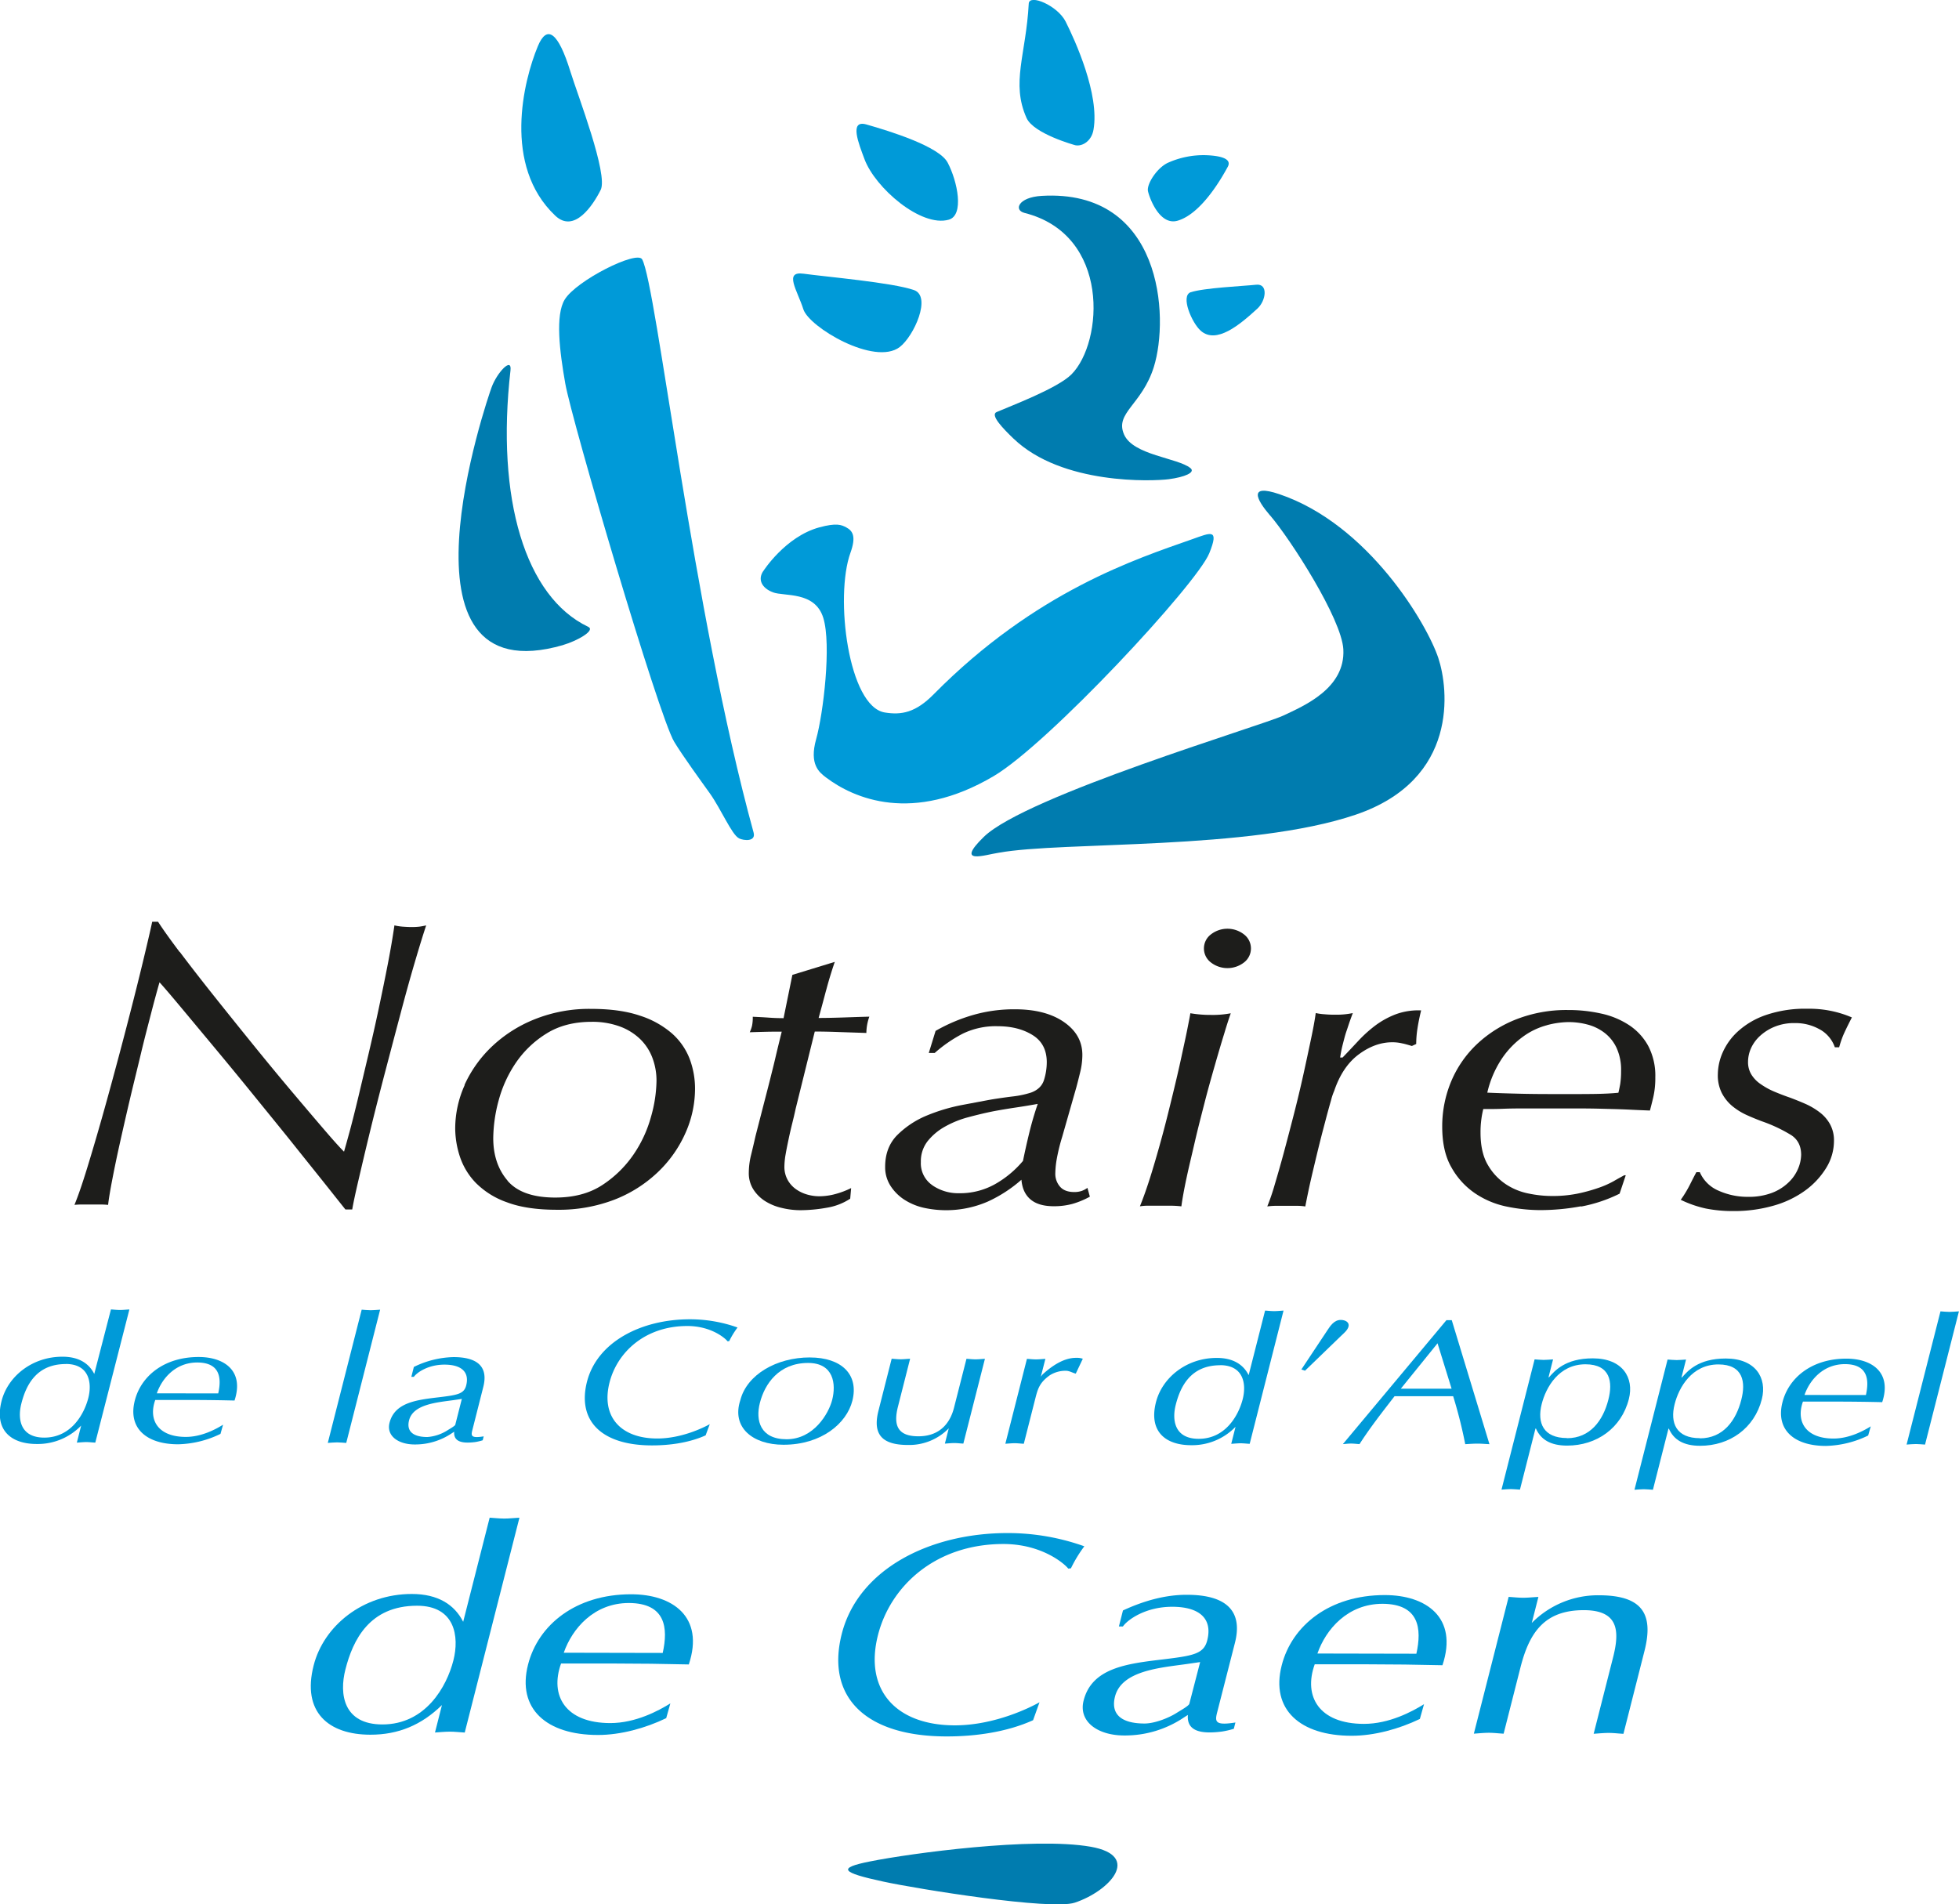 <svg xmlns="http://www.w3.org/2000/svg" viewBox="0 0 863.16 839.15"><defs><style>.cls-1{fill:#009ad8;}.cls-2{fill:#007caf;}.cls-3{fill:#1d1d1b;}</style></defs><title>Logo_Notaires</title><g id="Calque_2" data-name="Calque 2"><g id="Calque_1-2" data-name="Calque 1"><path class="cls-1" d="M244.62,95c-23.23-22-14-59.37-7.64-74.63,4-9.64,8.94-6.32,14.33,11.11,3.31,10.67,16.76,45.41,13.36,52.2S253,103,244.62,95"/><path class="cls-1" d="M336.27,251.67c-2.48,3.73-.62,7.46,4.31,9.34s18.49-.61,22.16,11.22,0,42.32-3.14,53.5,1.44,14.63,4.3,16.82c12.32,9.33,38.19,20.56,73.92-.55,24.17-14.28,89.43-84.53,95-98.2,4.48-11.07.69-9.1-7.38-6.25-24.65,8.69-69.08,22.91-114,68.34-8,8.13-14.22,9.26-21.57,8.07-16.09-2.61-22.15-51-15.15-70.38,2.56-7.15,1.07-9.64-1.87-11.2-2.14-1.13-4.25-2.05-11.86,0-15,4.1-24.66,19.25-24.66,19.25"/><path class="cls-1" d="M417.54,71.65c-3.73-7.14-25.39-13.84-35.81-16.81-7.72-2.19-3.34,8.53-.82,15.3,4.7,12.64,24.88,30.12,37.11,26.67,6.89-1.92,3.93-16.76-.47-25.16"/><path class="cls-1" d="M402.69,127.81c-9.64-3.35-39-5.86-48.59-7.2-8.91-1.25-2.74,7.41-.14,15.65,2.47,7.89,31.44,25.15,42.5,16.64,6.24-4.81,14.14-22.33,6.24-25.09"/><path class="cls-1" d="M524.63,128.79c5.68-1.94,23.2-2.72,28.9-3.33,5.33-.56,4.31,7,.54,10.48-7.84,7.21-18.14,15.85-25,9.81-3.88-3.4-9.07-15.36-4.42-17"/><path class="cls-1" d="M473.81,64c3.18.62,7.19-1.94,8-6.85,2.73-15.55-8.06-39.26-12.29-47.66-3.58-7.06-16-12.3-16.24-7.91-1.2,22.52-7.88,34.86-1,50.35C455.39,59,473.81,64,473.81,64"/><path class="cls-2" d="M248.16,284.2c6.06-1.75,14.4-6.42,11-8-27.66-13.14-40.71-56.26-34.23-113,.71-6.15-6,1-8.36,7.57-1.69,4.61-47,136.24,31.59,113.46"/><path class="cls-2" d="M559.63,227.12c8.92,10.41,31.53,45.53,32.26,59,.93,17.18-17.29,24.89-26.53,29.23S452,350.71,433.49,368.76c-12.89,12.57.42,7.9,6.55,7,28-5.1,110.68-.92,157.32-16.78,45.57-15.49,40.86-55.56,36.39-69-4.93-14.91-30.77-59-70.14-72.25-13.69-4.62-10.06,2.33-4,9.42"/><path class="cls-2" d="M446.6,193.31c-4.66-4.48-10.46-10.46-7.47-11.74,6-2.61,26.83-10.42,33-16.63,14-14.12,17.28-61.54-20.73-71.12-4.82-1.22-2.77-6.9,7.58-7.51,53-3.09,56.37,53.17,49.4,75.44-5.25,16.69-17.3,20.16-13.09,29.74,4,9.1,23.63,10.25,29.21,14.76,2.42,1.93-2.56,4-9.53,4.91s-47.07,2.59-68.36-17.86"/><path class="cls-2" d="M473.57,838.4c-10.38,3.47-69.22-6-84.32-9.27-18.57-4-20.54-6-5.87-8.9,17.67-3.55,71.87-10.9,97.19-6.47,22.75,4,8.22,19.59-7,24.64"/><path class="cls-1" d="M325.54,369.35c-3.1-1.57-7.84-12.78-12.73-19.7-3.58-5-12-16.57-15.74-22.76-6.9-11.41-45.16-141.63-48-157.89-2.53-14.29-4.44-30.14-.25-37,5.08-8.37,31.88-21.85,34.13-17.71,6.34,11.6,22.15,154.48,49.09,252.55,1.14,4.12-4.29,3.65-6.47,2.56"/><path class="cls-1" d="M505.81,84.2c-.63-3.25,4.25-10.58,9.06-12.59a38.33,38.33,0,0,1,16.34-3.23c6.76.23,11.69,1.6,9.75,5.13-2.2,4.06-11.33,20.6-22.09,23.74-8.11,2.35-12.59-10.62-13.06-13.06"/><path class="cls-3" d="M79.21,419.45q6.54,8.69,14.8,19.07T111.26,460q9,11.12,17.15,20.79t14.38,16.92q6.2,7.23,8.79,9.77.85-2.91,2.59-9.3c1.15-4.27,2.4-9.29,3.77-15l4.41-18.6c1.57-6.68,3.1-13.39,4.52-20.13s2.78-13.3,4-19.61,2.19-12,2.92-17.07a25.23,25.23,0,0,0,3.54.55c1.36.1,2.69.18,4,.18a30.66,30.66,0,0,0,3.45-.17c.86-.12,1.86-.3,3-.55q-1.94,5.79-5,16.18t-6.36,22.92c-2.23,8.38-4.52,17.07-6.89,26.11s-4.53,17.55-6.48,25.55-3.61,15.12-5.06,21.32-2.38,10.57-2.79,13.09h-3c-1.16-1.44-3.77-4.73-7.83-9.84S135.47,512,129.89,505,118.35,490.73,112,482.9s-12.41-15.19-18.14-22.06-10.72-12.88-15-18-7.15-8.44-8.58-10c-1,3.5-2.24,8-3.67,13.55s-3,11.48-4.52,17.88-3.16,12.94-4.75,19.68-3.05,13.17-4.43,19.34-2.51,11.64-3.45,16.53-1.55,8.58-1.83,11.11a33.28,33.28,0,0,0-3.44-.17H36.58a35.25,35.25,0,0,0-3.77.16c1.59-3.85,3.46-9.28,5.6-16.24s4.42-14.71,6.8-23.13,4.73-17.1,7.11-26,4.56-17.34,6.58-25.29,3.74-15,5.16-21,2.46-10.45,3-13.1h2.58q3,4.69,9.54,13.38"/><path class="cls-3" d="M223.61,520.27q6.34,7.41,21,7.43c8.2,0,15.07-1.81,20.7-5.47a49.34,49.34,0,0,0,13.79-13.44A55.27,55.27,0,0,0,286.87,492a60.46,60.46,0,0,0,2.39-15.53,28.37,28.37,0,0,0-1.82-10.38,22.5,22.5,0,0,0-5.48-8.32,25.51,25.51,0,0,0-9-5.51,35.13,35.13,0,0,0-12.27-2c-7.75,0-14.41,1.71-19.94,5.19a44.91,44.91,0,0,0-13.48,12.9,54.72,54.72,0,0,0-7.57,16.6,65.82,65.82,0,0,0-2.37,16.55c0,7.56,2.1,13.83,6.33,18.76m-19-42.17a54.47,54.47,0,0,1,12-16.87,59.23,59.23,0,0,1,18.92-12.08,64.49,64.49,0,0,1,24.91-4.58q12.71,0,21.51,3a40.18,40.18,0,0,1,14.16,7.89,28.84,28.84,0,0,1,7.74,11.21,37.37,37.37,0,0,1,2.34,13.2,48,48,0,0,1-4.32,19.62,53.93,53.93,0,0,1-12.27,17.22,58.34,58.34,0,0,1-19.12,12,68.27,68.27,0,0,1-25.15,4.38q-13.32,0-22-3.29a36.07,36.07,0,0,1-13.74-8.57,30.38,30.38,0,0,1-7.07-11.75,40.47,40.47,0,0,1-2-12.22,46.55,46.55,0,0,1,4.2-19.15"/><path class="cls-3" d="M364.05,436.15q-1.61,6.12-3.35,12.41c3.3,0,6.9-.08,10.85-.21s7.77-.27,11.49-.36a21.94,21.94,0,0,0-1.31,7.18L370,454.78c-4.08-.16-7.76-.23-11-.24l-8.42,34c-.43,2-.92,4.09-1.5,6.42s-1.12,4.67-1.61,7-.94,4.51-1.3,6.61a32.84,32.84,0,0,0-.55,5.36,11.88,11.88,0,0,0,1.51,6.14,12.38,12.38,0,0,0,3.75,4.06,16.1,16.1,0,0,0,4.93,2.28,19.44,19.44,0,0,0,5.05.72,27.52,27.52,0,0,0,7.29-1,37.58,37.58,0,0,0,6.87-2.61l-.41,4.68a26.47,26.47,0,0,1-10.44,4,66.61,66.61,0,0,1-11.47,1.07,34.65,34.65,0,0,1-8.23-1,23.67,23.67,0,0,1-7.34-3,16.9,16.9,0,0,1-5.2-5.18,13.26,13.26,0,0,1-2-7.29,33.23,33.23,0,0,1,.94-7.63c.66-2.65,1.32-5.46,2-8.48,1.58-6.16,2.87-11.15,3.86-15s1.9-7.31,2.67-10.42,1.55-6.13,2.26-9.2,1.65-6.89,2.78-11.48c-2,0-4.24,0-6.73.06s-4.94.13-7.36.21a14.82,14.82,0,0,0,1-2.83,18.29,18.29,0,0,0,.33-4c2.25.11,4.63.21,7.1.39s4.62.23,6.47.23l3.88-19.07,18.68-5.73q-2.16,6.31-3.77,12.41"/><path class="cls-3" d="M410.78,522.27a20,20,0,0,0,11.73,3.52,31.53,31.53,0,0,0,16.17-4.14,45,45,0,0,0,12.06-10.1q1.29-6.32,2.82-12.58t3.68-12.54c-3.3.6-6.56,1.13-9.7,1.6s-6.4,1-9.69,1.62c-3.59.71-7.3,1.6-11.11,2.62a43.24,43.24,0,0,0-10.33,4.15,26,26,0,0,0-7.67,6.41,14.37,14.37,0,0,0-3,9.2,11.71,11.71,0,0,0,5.06,10.23M429,447.18a65.27,65.27,0,0,1,18.2-2.44c9,0,16.23,1.89,21.62,5.64s8.09,8.56,8.08,14.49a32.33,32.33,0,0,1-1,7.76c-.65,2.67-1.19,4.77-1.61,6.34L468,501a82.28,82.28,0,0,0-2.36,9.59,40.35,40.35,0,0,0-.66,6.51,8.62,8.62,0,0,0,2,5.71c1.35,1.62,3.46,2.45,6.33,2.46a10.14,10.14,0,0,0,3.35-.51,10,10,0,0,0,2.48-1.33l1.07,3.88a37.69,37.69,0,0,1-7.53,3.14,30.76,30.76,0,0,1-8.4,1.07c-4.46,0-7.85-1-10.22-3s-3.7-4.92-4-8.68a60.18,60.18,0,0,1-14.76,9.6A46,46,0,0,1,407,532.2a26.83,26.83,0,0,1-8.5-3.54,20.44,20.44,0,0,1-6.14-6.14,15.12,15.12,0,0,1-2.35-8.37q0-8.66,5.41-14.06a40.23,40.23,0,0,1,13-8.56A80.09,80.09,0,0,1,424,486.89c5.35-1,9.67-1.83,13-2.43,2.87-.46,6-.92,9.29-1.32a41.32,41.32,0,0,0,8-1.7c3-1.09,4.94-3,5.73-5.62a26.11,26.11,0,0,0,1.2-7.73c0-5.4-2.07-9.4-6.27-12s-9.28-3.88-15.34-3.89a33.24,33.24,0,0,0-15.47,3.31A60.61,60.61,0,0,0,411.83,464h-2.6l3-9.74A74.77,74.77,0,0,1,429,447.18"/><path class="cls-3" d="M533.48,411.79a11.87,11.87,0,0,1,14.7,0,7.77,7.77,0,0,1,0,12.27,11.91,11.91,0,0,1-14.7,0,7.75,7.75,0,0,1,0-12.27m5.93,43.66c-1.24,4-2.61,8.65-4.09,13.82s-3.05,10.69-4.54,16.52-3,11.61-4.3,17.26-2.61,11-3.69,16.06-1.83,9.24-2.26,12.46a43.87,43.87,0,0,0-4.94-.28H506a23.5,23.5,0,0,0-3.74.27c1.57-3.86,3.22-8.53,4.94-14.08s3.36-11.29,5-17.34,3.09-12,4.52-17.87,2.71-11.33,3.77-16.26,2-9.14,2.69-12.65,1.15-5.77,1.3-6.88a52.71,52.71,0,0,0,9,.74,42.5,42.5,0,0,0,8.81-.72c-.7,2-1.69,4.92-2.89,9"/><path class="cls-3" d="M618.14,459.84a18.77,18.77,0,0,0-4.71-.57q-7.53,0-14.73,5.33t-10.85,16.14a25.13,25.13,0,0,0-1.39,4.16c-.66,2.27-1.42,5-2.26,8.21s-1.77,6.67-2.71,10.44-1.83,7.51-2.69,11.13-1.63,6.94-2.27,10-1.11,5.4-1.4,6.94a23.85,23.85,0,0,0-3.66-.28h-8.91a29.76,29.76,0,0,0-4.18.27,96.74,96.74,0,0,0,3.24-9.47c1.27-4.3,2.66-9.08,4.09-14.4s2.89-10.9,4.41-16.83,2.88-11.63,4.11-17.18,2.32-10.7,3.33-15.47,1.75-8.72,2.17-11.86a26.66,26.66,0,0,0,4,.54,43.59,43.59,0,0,0,4.41.18,35.46,35.46,0,0,0,7.92-.71c-.28.75-.66,1.77-1.17,3.19s-1,3-1.62,4.79-1.09,3.72-1.61,5.73a56.38,56.38,0,0,0-1.18,5.88h1.07c2.31-2.39,4.62-4.86,7-7.41a57.71,57.71,0,0,1,7.52-6.77,37.55,37.55,0,0,1,8.92-4.88,28.78,28.78,0,0,1,11.18-1.71c-.74,3-1.27,5.7-1.61,7.94a44.6,44.6,0,0,0-.56,6.86l-1.91.88c-1.18-.35-2.45-.73-3.89-1.08"/><path class="cls-3" d="M681.67,451.74a31.52,31.52,0,0,0-10.32,4.85,38.39,38.39,0,0,0-9.35,9.5,45.21,45.21,0,0,0-6.68,15.38c4.44.21,9.31.35,14.61.48s10.14.14,14.59.15h6.87c3.55,0,7.37,0,11.37-.06s7.45-.24,10.32-.52c.27-1.06.53-2.35.81-3.86a38.73,38.73,0,0,0,.38-5.83,23,23,0,0,0-2-10.09,17.86,17.86,0,0,0-5.32-6.65,21,21,0,0,0-7.41-3.61,32.32,32.32,0,0,0-8.35-1.1,38.35,38.35,0,0,0-9.56,1.35m15,79.81a98.16,98.16,0,0,1-18.25,1.69A73.85,73.85,0,0,1,664,531.7,38.77,38.77,0,0,1,650,525.88a33.42,33.42,0,0,1-10.45-11.42c-2.75-4.73-4.09-10.72-4.09-18a51.29,51.29,0,0,1,4-20.07,48.27,48.27,0,0,1,11.34-16.33,54,54,0,0,1,17.55-11,60.6,60.6,0,0,1,22.49-4,66,66,0,0,1,14.64,1.56,36.31,36.31,0,0,1,12.27,5.07,25.74,25.74,0,0,1,8.49,9.21,28.28,28.28,0,0,1,3.11,13.83,37.58,37.58,0,0,1-.88,8.68c-.56,2.4-1.08,4.37-1.49,5.94-3-.11-5.74-.23-8.18-.35s-4.81-.21-7.2-.28l-7.39-.19c-2.6-.06-5.51-.09-8.81-.1l-22.55,0c-3.41,0-6.89,0-10.3.14s-6.46.13-9,.13a40.57,40.57,0,0,0-.82,4.31,42,42,0,0,0-.39,6.11c0,5.88,1.1,10.62,3.23,14.21a25.57,25.57,0,0,0,7.87,8.46,27.87,27.87,0,0,0,10.11,4.14,51,51,0,0,0,10,1.08,55.6,55.6,0,0,0,11.32-1,72.3,72.3,0,0,0,9.06-2.45,40.92,40.92,0,0,0,6.92-3c1.93-1.11,3.54-2,4.83-2.69h.65l-2.72,8.12a64.9,64.9,0,0,1-17,5.68"/><path class="cls-3" d="M801.82,453.61a21.62,21.62,0,0,0-11.11-2.79,22.47,22.47,0,0,0-8.52,1.5,21.42,21.42,0,0,0-6.47,3.94,16.79,16.79,0,0,0-4.12,5.46,14.84,14.84,0,0,0-1.39,6.13,10.42,10.42,0,0,0,1.49,5.67,13.89,13.89,0,0,0,4.09,4.2,32.52,32.52,0,0,0,5.91,3.27c2.24.94,4.57,1.85,7,2.68,2.29.86,4.61,1.78,6.88,2.79a31,31,0,0,1,6.25,3.72,16.71,16.71,0,0,1,4.51,5.21,14.71,14.71,0,0,1,1.73,7.37,22.74,22.74,0,0,1-3.47,11.95,34.87,34.87,0,0,1-9.37,10,43.92,43.92,0,0,1-14,6.62,62.91,62.91,0,0,1-17.53,2.32,60.82,60.82,0,0,1-12.14-1.13,49,49,0,0,1-11-3.83,50.12,50.12,0,0,0,4.09-6.77c1.14-2.27,2.07-4.08,2.8-5.41h1.5a15.66,15.66,0,0,0,8.24,8.15,31.16,31.16,0,0,0,13,2.72,28.82,28.82,0,0,0,10.62-1.77,21.53,21.53,0,0,0,7.18-4.52,17.81,17.81,0,0,0,4.22-6,16.61,16.61,0,0,0,1.4-6.21c0-3.84-1.44-6.73-4.29-8.64a65.7,65.7,0,0,0-12.89-6.1c-2.29-.86-4.62-1.8-7-2.89a28.55,28.55,0,0,1-6.33-4,18.75,18.75,0,0,1-4.48-5.67,17.42,17.42,0,0,1-1.72-8.18,24.47,24.47,0,0,1,2.16-9.69,27.58,27.58,0,0,1,6.8-9.33,35.26,35.26,0,0,1,12.18-7.1,53.33,53.33,0,0,1,18.34-2.78,47.4,47.4,0,0,1,19.58,3.83c-2.14,4.19-3.56,7.12-4.2,8.83a45.2,45.2,0,0,0-1.4,4.31h-1.91a14.38,14.38,0,0,0-6.6-7.86"/><path class="cls-1" d="M29,601.06c-13,0-17.55,9.37-19.59,17.42-1.72,6.73-.56,15,10.11,15,11.8,0,17.57-10.31,19.4-17.5,1.67-6.57.44-14.93-9.93-14.95m13,34.66c-1.5-.08-2.68-.24-4-.24s-2.78.16-4.13.24l1.9-7.51a26.61,26.61,0,0,1-19.55,8.11c-11.48,0-18.76-6.2-15.52-18.94,2.74-10.79,13.41-19.54,26.84-19.52,7.11,0,11.67,2.9,14,7.6L48.88,577c1.3.08,2.58.24,4,.24s2.58-.15,4.13-.23Z"/><path class="cls-1" d="M96.15,614c1.53-6.8.82-13.6-9.25-13.62-9.56,0-15.52,7-17.8,13.59Zm1,17.83a44.69,44.69,0,0,1-18.66,4.59c-14,0-22.19-7.14-19.1-19.25,2.77-10.87,13-19.23,28.17-19.21,11.29,0,20.11,6.12,15.77,19.18-6.87-.17-13.76-.25-20.58-.25l-14.34,0c-3.14,8.75,1.16,16.27,13.46,16.28,6.92,0,13.16-3.35,16.42-5.38Z"/><path class="cls-1" d="M159.36,577.11c1.3.08,2.58.24,4,.24s2.59-.16,4.13-.24l-14.93,58.71c-1.5-.08-2.68-.24-4-.24s-2.79.15-4.13.23Z"/><path class="cls-1" d="M203.49,616.42l-3.7.55c-7.17,1-17.75,1.77-19.55,8.89-1.25,4.93,1.89,7.36,8.1,7.36a19.17,19.17,0,0,0,8.89-3c.86-.55,3.23-1.87,3.37-2.41Zm4.85,12.9c-.77,3.05-1.48,4.62,4.78,3.61l-.43,1.72a22.94,22.94,0,0,1-3.25.78c-5.46.7-9.68.07-9.32-4.55l-1.09.71a28.83,28.83,0,0,1-16.3,4.91c-7.22,0-12.57-3.77-11.1-9.55,2.26-8.92,11.82-10.08,21.67-11.24,8.3-1,11.16-1.48,12.11-5.23,1.47-5.78-1.94-9.16-9.58-9.16-7.42,0-12.32,3.67-13.48,5.39h-1.11l1.11-4.37A41.58,41.58,0,0,1,199.82,598c10.67,0,15.38,4.32,13.12,13.16Z"/><path class="cls-1" d="M310.91,632.48c-7.25,3.28-15.88,4.44-23.61,4.43-22.37,0-33-10.9-28.68-28,4.47-17.6,23.9-27.58,45.35-27.57a62.33,62.33,0,0,1,21,3.62,36.06,36.06,0,0,0-3.67,6l-.73.08c-1.07-1.4-7.24-6.73-17.71-6.74-18.71,0-30.93,11.62-34.3,24.91-3.82,15,4.92,24.64,21,24.66,11,0,20.8-5,23.17-6.31Z"/><path class="cls-1" d="M334.81,618.2c-2,7.73.19,16,11.78,16,11.9,0,18.52-11.24,20.08-17.34,1.79-7,.68-16.27-10.61-16.28-12.91,0-19.14,9.29-21.24,17.58m22-20c13.92,0,21.7,7.46,18.74,19.1-2.52,9.93-13.58,19.38-30.36,19.36-13.72,0-22.94-7.77-19-19.65,2.87-11.26,16-18.83,30.63-18.82"/><path class="cls-1" d="M424.46,636.12c-1.51-.08-2.69-.24-4-.24s-2.78.16-4.13.24l1.71-6.73a24.32,24.32,0,0,1-18,7.33c-11.18,0-15.65-4.47-13-15l5.84-23c1.29.08,2.58.24,4,.24s2.59-.16,4.13-.23l-5.36,21.11c-2.09,8.21-.17,13.06,9,13.06,10.37,0,14.29-7,15.7-12.58l5.49-21.57c1.29.08,2.58.24,4,.24s2.59-.15,4.13-.23Z"/><path class="cls-1" d="M452.48,598.77c1.3.08,2.58.24,4,.24s2.58-.15,4.13-.23l-2,7.82.75-.94c4.4-4.06,9.6-7.34,14.69-7.33a8,8,0,0,1,3.05.4L474,605.28c-1.45-.32-2.73-1.26-4.46-1.26a13,13,0,0,0-7,2c-4.35,3.13-5.21,5.71-6.29,9.93l-5.15,20.24c-1.51-.08-2.69-.24-4-.24s-2.78.15-4.13.23Z"/><path class="cls-1" d="M537.64,601.59c-13,0-17.55,9.37-19.59,17.42-1.72,6.73-.56,15,10.11,15,11.8,0,17.57-10.31,19.4-17.5,1.67-6.57.44-14.93-9.93-14.95m13,34.66c-1.5-.08-2.68-.24-4-.24s-2.78.16-4.13.24l1.9-7.51a26.6,26.6,0,0,1-19.55,8.11c-11.48,0-18.76-6.2-15.52-18.94,2.74-10.79,13.41-19.54,26.84-19.52,7.11,0,11.67,2.9,14,7.6l7.24-28.46c1.3.08,2.58.24,4,.24s2.58-.15,4.13-.23Z"/><path class="cls-1" d="M584.93,586.08c1.15-1.72,2.87-4.46,5.81-4.46,2.14,0,3.89,1.1,3.44,2.9-.42,1.64-2,2.89-3.3,4.14L575,604l-1.6-.55Z"/><path class="cls-1" d="M633.4,591.92l-16.18,20,22.37,0Zm22.87,44.45c-1.91-.08-3.5-.24-5.23-.24-1.93,0-3.7.15-5.44.24a203.47,203.47,0,0,0-5.32-21.13l-25.83,0c-5.3,6.88-10.72,13.75-15.43,21.1-1.41-.08-2.49-.24-3.71-.24s-2.48.16-3.62.24l45.63-54.62h2.34Z"/><path class="cls-1" d="M690.43,633.74c10.27,0,15.94-7.89,18.24-17,2-7.66.91-15.55-10.07-15.57-11.8,0-17.45,10.22-19.3,17.5-2.13,8.36.76,15,11.13,15M669.71,656.4c-1.5-.08-2.69-.24-4-.24s-2.79.16-4.13.24L676.17,599c1.3.08,2.59.24,4,.24s2.58-.15,4.13-.23l-2,7.89h.2c2.4-2.66,7-8.36,19.32-8.35,13.11,0,18.27,8.55,15.88,17.92C714.44,629.3,703.52,637,690.5,637c-7.31,0-11.63-2.67-13.75-7.52h-.2Z"/><path class="cls-1" d="M749,633.8c10.27,0,15.94-7.89,18.24-17,2-7.66.91-15.55-10.07-15.57-11.8,0-17.45,10.22-19.3,17.5-2.13,8.36.76,15,11.13,15M728.3,656.46c-1.5-.08-2.69-.24-4-.24s-2.79.16-4.13.24l14.59-57.39c1.3.08,2.59.24,4,.24s2.58-.15,4.13-.23l-2,7.89h.2c2.4-2.66,7-8.36,19.32-8.35,13.11,0,18.26,8.55,15.88,17.92-3.26,12.82-14.18,20.56-27.2,20.54-7.31,0-11.63-2.67-13.75-7.52h-.2Z"/><path class="cls-1" d="M822.14,614.72c1.53-6.8.82-13.6-9.25-13.62-9.56,0-15.52,7-17.8,13.59Zm1,17.83a44.69,44.69,0,0,1-18.66,4.59c-14,0-22.19-7.14-19.1-19.25,2.77-10.87,13-19.23,28.17-19.21,11.29,0,20.11,6.12,15.77,19.18-6.87-.17-13.76-.24-20.58-.25l-14.34,0c-3.14,8.75,1.16,16.27,13.46,16.28,6.92,0,13.16-3.35,16.42-5.37Z"/><path class="cls-1" d="M855,577.84c1.29.08,2.58.24,4,.24s2.59-.16,4.13-.24l-14.93,58.71c-1.5-.08-2.68-.24-4-.24s-2.79.15-4.13.23Z"/><path class="cls-1" d="M183.77,707.56c-21,0-28.28,15.11-31.58,28.09-2.77,10.84-.91,24.2,16.3,24.22,19,0,28.32-16.6,31.28-28.21,2.69-10.58.71-24.09-16-24.1m21,55.88c-2.42-.13-4.32-.39-6.46-.39-2.3,0-4.49.24-6.65.37l3.07-12.1c-9,8.81-19.23,13.09-31.53,13.07-18.52,0-30.26-10-25-30.53,4.42-17.39,21.62-31.49,43.26-31.48,11.48,0,18.81,4.69,22.62,12.26l11.67-45.88c2.1.13,4.16.38,6.47.39,2.13,0,4.16-.25,6.65-.38Z"/><path class="cls-1" d="M292,728.36c2.46-11,1.31-21.94-14.91-22-15.41,0-25,11.32-28.69,21.91Zm1.54,28.74c-9.16,4.41-20.08,7.42-30.09,7.41-22.61,0-35.76-11.51-30.79-31,4.46-17.52,21-31,45.42-31,18.2,0,32.42,9.87,25.42,30.92-11.08-.27-22.19-.4-33.18-.41l-23.11,0c-5.07,14.12,1.86,26.23,21.69,26.25,11.15,0,21.22-5.41,26.47-8.67Z"/><path class="cls-1" d="M455.19,758c-11.68,5.29-25.6,7.16-38.06,7.15-36.07,0-53.26-17.58-46.24-45.18,7.22-28.37,38.54-44.47,73.12-44.43a100.2,100.2,0,0,1,33.76,5.83,58.36,58.36,0,0,0-5.9,9.7l-1.18.13C469,689,459,680.38,442.14,680.36c-30.16,0-49.86,18.73-55.3,40.16-6.15,24.2,7.94,39.71,33.83,39.75,17.71,0,33.53-8,37.35-10.17Z"/><path class="cls-1" d="M528.8,732.39l-6,.87c-11.56,1.63-28.6,2.87-31.52,14.34-2,7.94,3,11.85,13,11.86,4.42,0,10.6-2.38,14.33-4.78,1.38-.88,5.2-3,5.42-3.9Zm7.84,20.81c-1.24,4.92-2.38,7.44,7.7,5.81l-.7,2.77A36.23,36.23,0,0,1,538.4,763c-8.82,1.13-15.61.11-15-7.32l-1.77,1.13a46.41,46.41,0,0,1-26.28,7.92c-11.64,0-20.26-6.08-17.89-15.4,3.65-14.37,19.05-16.24,34.95-18.12,13.37-1.63,18-2.38,19.52-8.42,2.37-9.33-3.14-14.76-15.44-14.77-12,0-19.86,5.91-21.72,8.68H493l1.79-7.06c8.93-4.14,18.49-6.92,28.16-6.9,17.21,0,24.8,7,21.17,21.2Z"/><path class="cls-1" d="M624.07,728.71c2.46-11,1.31-21.94-14.91-22-15.41,0-25,11.32-28.69,21.91Zm1.54,28.74c-9.16,4.41-20.08,7.42-30.09,7.41-22.61,0-35.76-11.51-30.79-31,4.46-17.52,21-31,45.42-31,18.2,0,32.42,9.87,25.42,30.92-11.08-.27-22.19-.4-33.18-.41l-23.11,0c-5.07,14.12,1.86,26.23,21.69,26.25,11.15,0,21.22-5.41,26.47-8.67Z"/><path class="cls-1" d="M664.73,703.66c2.09.13,4.16.38,6.46.38,2.14,0,4.16-.24,6.65-.36l-2.92,11.47a41,41,0,0,1,29.51-12.2c19,0,24.37,8,20.13,24.61L715.31,764c-2.43-.13-4.33-.39-6.47-.39-2.29,0-4.49.24-6.65.37l8.52-33.53c3-11.72,2.53-20.93-12.87-20.94-17.22,0-23.94,9.68-27.89,25.19l-7.43,29.24c-2.43-.13-4.33-.39-6.47-.39-2.29,0-4.49.25-6.65.38Z"/></g></g></svg>